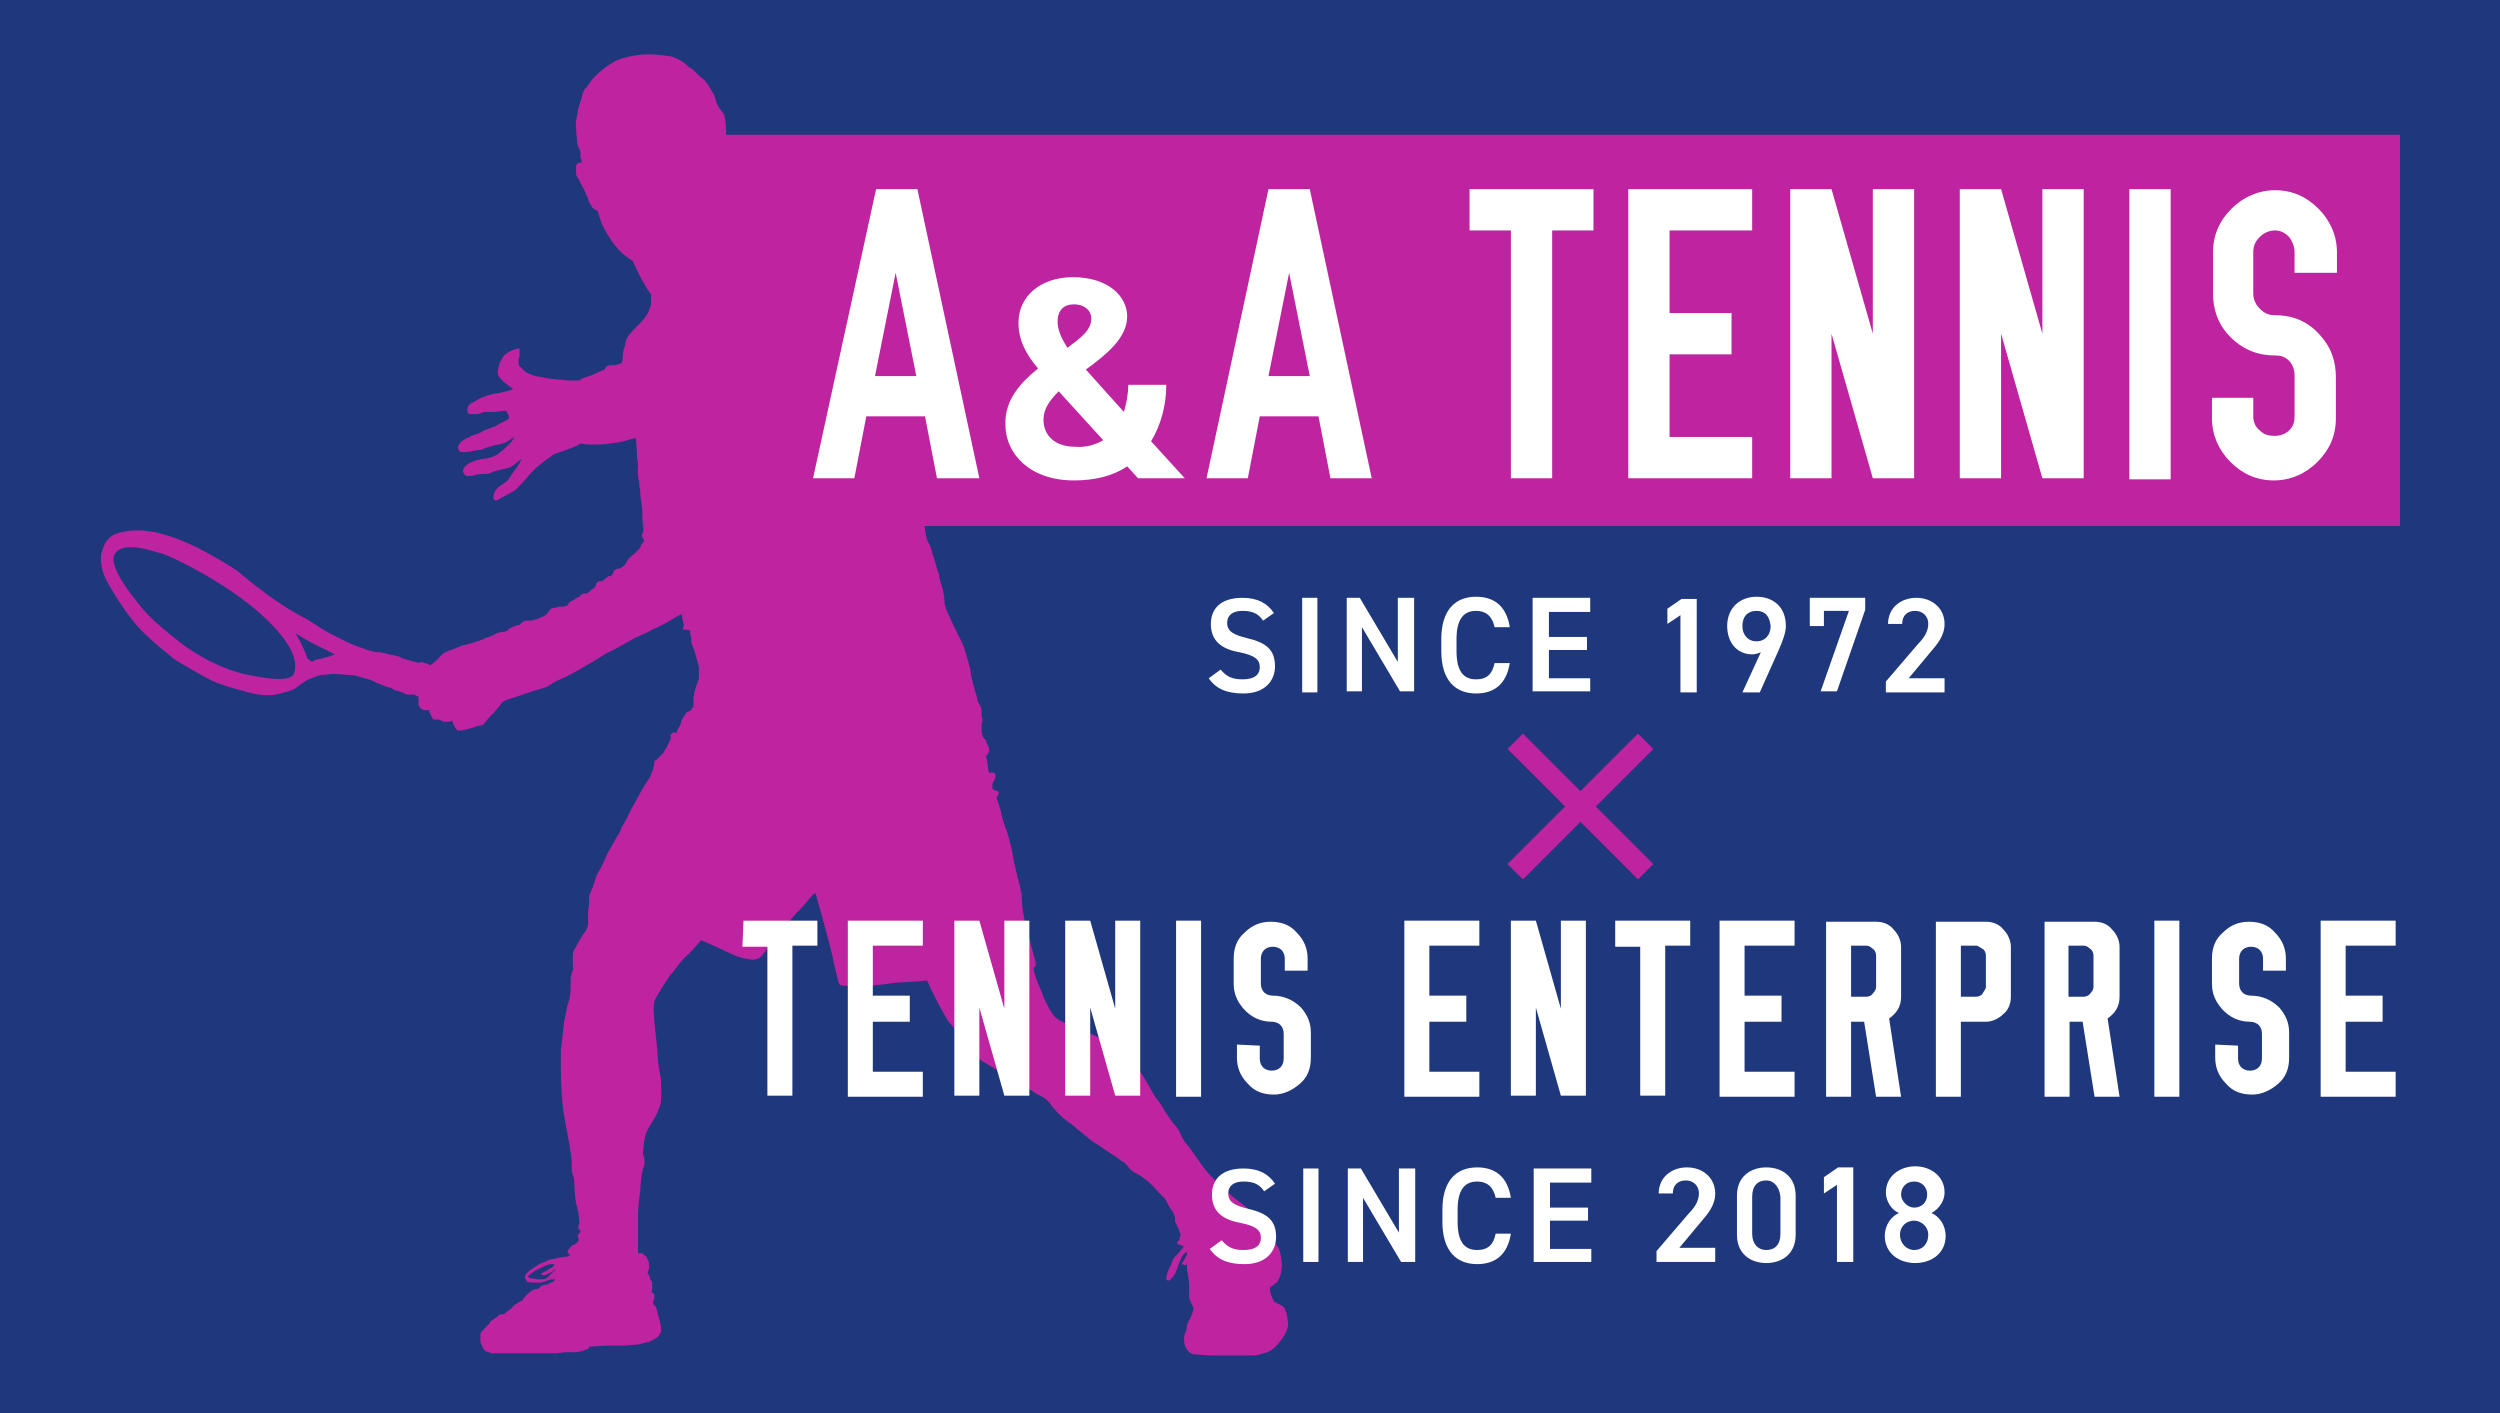 <?xml version="1.0" encoding="utf-8"?>
<!-- Generator: Adobe Illustrator 26.4.1, SVG Export Plug-In . SVG Version: 6.00 Build 0)  -->
<svg version="1.1" id="レイヤー_1" xmlns="http://www.w3.org/2000/svg" xmlns:xlink="http://www.w3.org/1999/xlink" x="0px"
	 y="0px" viewBox="0 0 230 130" style="enable-background:new 0 0 230 130;" width="230px" height="130px" xml:space="preserve">
<style type="text/css">
	.st0{fill:#1E377D;}
	.st1{fill:none;stroke:#BE23A0;stroke-width:2;stroke-miterlimit:10;}
	.st2{fill-rule:evenodd;clip-rule:evenodd;fill:#BE23A0;}
	.st3{fill:#FFFFFF;}
</style>
<rect class="st0" width="230" height="130"/>
<g>
	<g>
		<line class="st1" x1="139.4" y1="68.2" x2="151.4" y2="80.2"/>
		<line class="st1" x1="151.4" y1="68.2" x2="139.4" y2="80.2"/>
	</g>
	<path class="st2" d="M117.2,119.7c-0.1-0.2-0.5-0.9-0.3-1.3c0,0,0.3-0.2,0.4-0.3c0.2-0.1,0.4-0.4,0.5-0.8s0.2-1,0.1-1.2
		c0-0.3-0.1-0.8-0.2-1.1c-0.1-0.3-0.6-0.9-0.7-1.2c-0.1-0.2-0.4-0.5-0.5-0.7s-0.3-0.2-0.4-0.3c-0.1-0.2-0.2-0.3-0.3-0.5
		c-0.2-0.2-0.4-0.5-0.5-0.6c-0.2-0.2-0.4-0.4-0.6-0.6s-1.1-0.8-1.5-1.2c-0.4-0.3-1.5-1.4-1.6-1.5s-0.5-0.5-0.8-0.9s-0.7-1-1-1.4
		c-0.3-0.5-0.8-1-0.9-1.2s-0.2-0.3-0.3-0.6c-0.1-0.3-0.4-0.7-0.6-0.9l-0.1-0.1c0,0-0.6-0.9-0.7-1c-0.1-0.2-0.5-0.9-0.7-1.1
		s-0.7-1.1-0.8-1.3c-0.2-0.3-0.5-0.9-0.8-1.3c-0.2-0.4-0.5-0.8-1.1-1.4c-0.7-0.6-1.7-1.2-2.2-1.5s-1.8-0.8-2.5-1.1
		c-0.8-0.3-1.5-0.6-2-1c-0.5-0.5-1.2-2-1.2-2.2c-0.1-0.2-0.7-1.6-0.7-1.8c-0.1-0.2-0.1-0.6-0.1-0.6s0.2,0,0.2-0.3
		c0-0.2-0.4-1.5-0.5-2s-0.6-2.1-0.6-2.4C94.1,84,94,83,94,82.5c0-0.4-0.3-1.6-0.4-1.8c0-0.2-0.3-1.2-0.4-1.9
		c-0.1-0.7-0.5-2.2-0.6-2.4c-0.1-0.2-0.5-1.4-0.5-1.7c-0.1-0.4-0.4-1.2-0.4-1.3c0-0.1,0.1-0.2,0.1-0.2c0-0.1,0.1-0.2,0.1-0.3
		c-0.1-0.1-0.2-0.2-0.4-0.2c0,0-0.2-0.1-0.2-0.2s0-0.4,0-0.4s0.3-0.5,0.3-0.7S91.5,71,91,71.1c0,0-0.1-0.3-0.1-0.4s-0.1-1-0.2-1.1
		c0,0,0.3-0.4,0.3-0.5s0-0.4-0.1-0.5c0-0.1-0.1-0.1-0.1-0.2c-0.1-0.1,0-0.2-0.1-0.3c-0.1-0.1-0.3-0.3-0.3-0.4s-0.1-0.3-0.1-0.4
		s0-0.6,0-0.7c0-0.1,0.1-0.2,0.1-0.3s-0.1-0.4-0.1-0.6c0-0.1,0-0.3,0-0.4c0-0.1-0.1-0.4-0.2-0.5c-0.1-0.2-0.2-0.3-0.2-0.5
		c0-0.1-0.1-0.5-0.2-0.7c0-0.2-0.2-0.7-0.2-0.8s-0.2-0.7-0.2-1s-0.5-1.8-0.6-2.2c-0.1-0.3-0.4-0.9-0.5-1.1c-0.1-0.2-0.4-0.8-0.5-1
		s-0.4-0.9-0.5-1.1c-0.1-0.2-0.3-0.7-0.3-1s-0.1-1-0.2-1.3s-0.3-0.9-0.3-1.2c-0.1-0.3-0.3-0.9-0.4-1.3c-0.1-0.3-0.2-0.7-0.3-1
		c-0.1-0.3-0.2-0.6-0.3-0.7c-0.1-0.1-0.3-1-0.3-1.2c0-0.3-0.3-0.9-0.3-1.1c0-0.2-0.2-1-0.2-1.3s-0.2-1.2-0.2-1.5
		c-0.1-0.2-0.3-0.9-0.3-1.2s-0.2-0.5-0.2-0.8c0-0.2-0.5-1.7-0.6-2s-0.7-1.9-0.9-2.4c-0.2-0.5-0.9-2.7-1-3.2
		c-0.1-0.4-0.3-1.3-0.5-1.7c-0.2-0.4-0.4-1-0.4-1L79,29c0,0-0.4-0.9-0.7-1.4c-0.3-0.5-1.5-2-1.8-2.3c-0.3-0.3-1.3-1.4-1.6-1.8
		c-0.3-0.3-0.5-0.8-1.2-1.2c-0.7-0.4-1.6-0.8-2-0.9c-0.3-0.1-1.2-0.3-1.4-0.3s-0.8,0.1-1,0.1S68.7,21,68.7,21l-0.4-0.1L68,20.7h-0.3
		l-0.5-0.3l-0.1-0.2h-0.2V20v-0.3l-0.1-0.3v-0.3l-0.1-0.4l0.2-0.3l0.3-0.2v-0.4c0,0,0,0,0.1-0.1c0-0.1,0.1-0.2,0.1-0.2l0.1-0.5v-0.1
		l0.1-0.2v-0.5v-0.8v-0.3c0,0,0.2-0.3,0.2-0.5c0-0.1,0-0.6-0.1-1c-0.2-0.4-0.3-0.5-0.6-0.5s-0.3,0.1-0.3,0.1v-0.4v-0.4v-0.5
		c0,0,0-0.7-0.2-1.4C66.2,10,66,9.7,65.9,9.4c-0.1-0.3-0.1-0.6-0.4-1c-0.2-0.4-0.6-1-0.9-1.2c-0.3-0.2-0.8-0.8-1-0.9l-0.2-0.1
		L63.2,6c0,0-0.5-0.5-1.4-0.8C61,5.1,60.6,5,59.7,5s-2.5,0.2-3.4,0.8c-1,0.6-1.7,1.3-2.1,1.9l-0.3,0.4c0,0-0.1,0-0.3,0.5
		c-0.1,0.5-0.2,0.7-0.4,1.4c-0.1,0.7-0.3,1.3-0.2,1.8c0,0.6,0.1,1,0.1,1.3s0.2,0.6,0.2,0.6l0.1,0.3v0.3v0.2l0.1,0.2V15
		c0,0-0.2-0.1-0.3,0S53,15.1,53,15.3s0,0.5,0,0.7c0,0.2,0.2,0.4,0.3,0.6c0.1,0.3,0.4,0.7,0.5,1c0.1,0.3,0.3,0.6,0.3,0.7
		s0.2,0.5,0.4,0.8c0.2,0.2,0.5,0.3,0.5,0.3s0,0.2,0.3,1s0.9,1.7,1.3,2.2c0.4,0.5,0.8,0.9,1.6,1.4c0,0,0.8,1.7,1,2
		c0.2,0.4,0.7,1.1,0.7,1.1l0,0.9c0,0-0.2,0.6-0.3,0.8c-0.1,0.2-0.5,0.8-0.9,1.1c-0.3,0.4-0.7,0.7-0.9,1s-0.3,0.7-0.3,0.9
		c-0.1,0.2-0.2,0.7-0.2,0.9c0,0.3-0.1,0.7-0.1,0.7l-0.6,0.2h-0.5l-0.3,0.1L55.6,34l-0.7,0.3l-0.4,0.2l-0.3,0.1l-0.3,0.1l-0.3,0.1
		L53.3,35h-0.1c0,0-0.3,0-1,0c-0.7-0.1-1.6-0.1-2.3-0.3c-0.8-0.1-1-0.2-1.4-0.4c-0.4-0.2-0.5-0.5-0.7-0.6c-0.1-0.1-0.1-0.4-0.1-0.6
		c0.1-0.2,0.1-0.4,0.1-0.6s0-0.3,0-0.4c-0.1-0.1-0.3,0-0.6,0.1c-0.2,0.1-0.5,0.2-0.7,0.4c-0.3,0.2-0.3,0.5-0.5,0.7
		c-0.1,0.3-0.2,0.7-0.2,1c0,0.3,0.2,0.5,0.4,0.7c0.2,0.2,0.5,0.4,0.6,0.5c0.2,0.1,0.3,0.2,0.4,0.3c0,0-0.2,0.1-0.6,0.2
		c-0.4,0.1-0.8,0.2-1,0.2c-0.1,0-0.5,0.1-0.8,0.2c-0.3,0.1-0.6,0.2-0.9,0.4c-0.3,0.2-0.6,0.3-0.7,0.4c-0.1,0.1-0.2,0.3-0.2,0.5
		s0.1,0.4,0.2,0.4c0.1,0,0.5,0,0.7,0s0.5-0.2,0.7-0.2c0.3,0,0.6,0,0.9,0c0.3,0,0.8-0.1,0.8-0.1c0.2,0,0.3,0,0.3,0s0.1,0.3,0.2,0.4
		c0,0.1,0.1,0.3-0.1,0.4c-0.2,0.1-0.8,0.4-1.1,0.6c-0.3,0.1-0.7,0.3-1.1,0.4c-0.3,0.3-1,0.4-1.3,0.6c-0.3,0.1-0.8,0.4-0.9,0.6
		c-0.2,0.2-0.2,0.5-0.1,0.6c0.1,0.2,0.2,0.2,0.5,0.2c0.4,0,1.1-0.2,1.4-0.2c0.3,0,0.5-0.2,0.9-0.3s0.7-0.2,0.9-0.2
		c0.3-0.1,0.5-0.1,0.8-0.3c0.2-0.1,0.6-0.4,0.6-0.4s-0.1,0.3-0.3,0.5s-0.6,0.6-0.7,0.7c-0.2,0.1-0.4,0.3-0.5,0.4
		c-0.2,0.1-0.4,0.2-0.7,0.3s-0.7,0.1-1.1,0.2c-0.4,0.1-0.6,0.2-0.8,0.3s-0.6,0.4-0.6,0.7s0.2,0.4,0.3,0.5c0.1,0,0.6,0,0.8-0.1
		c0.3-0.1,0.9-0.1,1.1-0.1c0.2,0,0.5-0.2,0.9-0.3s0.9-0.2,1.2-0.3c0.2-0.1,0.5-0.3,0.7-0.5c0.2-0.1,0.4-0.3,0.4-0.3s-0.2,0.5-0.6,1
		s-0.5,0.8-0.8,1.1c-0.3,0.2-0.8,0.5-1,0.8s-0.2,0.5-0.2,0.7s0.2,0.3,0.4,0.2c0.1-0.1,0.7-0.4,0.9-0.5s0.5-0.3,0.7-0.4
		c0.1-0.1,1-1,1.2-1.3c0.3-0.3,0.6-0.7,1-1s0.9-0.7,1.2-0.9s0.7-0.3,1-0.4c0.3-0.1,0.5-0.2,0.8-0.3s0.7-0.3,0.8-0.4
		c0,0,0.6,0.1,1,0.1c0.5,0,1.4,0,1.6-0.1c0.1,0,1.1-0.1,1.4-0.2c0.2-0.1,1.1-0.3,1.1-0.3s0.1,1.2,0.1,1.6c0,0.4,0.1,0.6,0.1,0.8
		c0,0.1-0.1,0.9,0.1,1.6l0,0c0,0,0,0.5,0.1,0.8c0,0,0,0.7,0.1,1l0.1,0.9c0,0,0,0.7,0,0.8c0,0.2,0.1,0.7,0.1,0.8s0,0.3-0.1,0.5
		s0,0.3,0,0.3c0,0.1,0,0.1,0.1,0.2c0.1,0.1,0,0.3-0.1,0.4c-0.1,0.1-0.2,0.3-0.2,0.4c0,0-0.5,0.5-0.6,0.6c-0.2,0.1-0.6,0.5-0.7,0.8
		c-0.1,0.2-0.5,0.5-0.6,0.5s-0.5,0-0.6,0.4S56,53,56,53l-0.4,0.3l-0.2,0.2c0,0-0.5-0.2-0.6,0.4c0,0-0.1,0.2-0.3,0.3
		s-0.4,0.4-0.5,0.4s-0.4-0.1-0.7,0.3c0,0-0.3,0.1-0.5,0.3c-0.2,0.1-0.4,0.1-0.6,0.5l-0.3,0.1h-0.2c0,0-0.4,0-0.5,0.1
		c-0.1,0-0.4,0-0.5,0.1s-0.3,0.3-0.3,0.4c-0.1,0.1-0.2,0.2-0.4,0.3c-0.3,0.1-0.6,0.3-0.8,0.3c-0.2,0.1-0.5,0.1-0.6,0.1
		s-0.4-0.1-0.8,0.4l0,0c0,0-0.3,0-0.4,0.1c-0.1,0-0.3,0.1-0.5,0.2c-0.1,0.1-0.2,0.2-0.4,0.3c-0.2,0-0.5,0.1-0.7,0.1
		c-0.2,0.1-0.5,0.3-0.6,0.3c-0.1,0.1-0.6,0.2-0.6,0.2l-0.1,0.1l-1.2,0.4l-0.8,0.2l-1,0.4c0,0-0.5,0.1-0.8,0.4
		c-0.3,0.3-0.6,0.6-0.6,0.6l-0.5,0.4l-0.2-0.1L39.1,61l-0.4-0.1L38.5,61l-0.3-0.1l-0.4-0.1l-0.3-0.1l-0.4-0.1l-0.4-0.2l-0.4-0.1
		l-0.5-0.1l-0.4-0.1L35,60h-0.4l-0.4-0.1l-0.4-0.1L33,59.5l-0.8-0.3c0,0-1.2-0.6-1.8-0.9c-0.6-0.3-1.6-1-2.1-1.3
		c-0.6-0.3-1.5-0.8-2.1-1.2s-1.4-0.9-2-1.4c-0.7-0.5-1.8-1.4-2.4-1.9c-0.7-0.5-2.6-1.6-3.8-2.2c-1.3-0.6-2.8-1.2-4.1-1.4
		c-1.2-0.2-2.3-0.1-3.2,0.2c-0.9,0.3-1.2,1.2-1.3,1.6c-0.2,0.4-0.2,1.4,0.3,2.5c0.5,1,1.9,3.3,3.2,4.7c1.3,1.3,2.6,2.3,3.2,2.8
		c0.7,0.4,3,1.8,3.8,2.1c0.8,0.3,1.5,0.5,2.2,0.7s1.1,0.3,1.7,0.4c0.6,0.1,1.3,0.1,2-0.1c0.8-0.2,1.1-0.3,1.4-0.5s0.9-0.7,1.2-0.8
		c0.3-0.1,0.7-0.3,1.1-0.4c0.4,0,1-0.1,1.2-0.1s1.3,0.1,1.5,0.1c0.2,0,0.7,0.1,0.7,0.1l0.3,0.1l0.7,0.2l0.3,0.1l0.4,0.2l0.5,0.2
		l0.5,0.2l0.4,0.1l0.3,0.2l0.4,0.1l0.3,0.1l0.2,0.1l0.2,0.1h0.2h0.3h0.2l0.2,0.1l0.2,0.1c0,0,0,0.5,0,0.7c0,0.2,0.3,0.5,0.4,0.5
		c0.1,0,0.5,0.1,0.6,0v0.2l0.1,0.2l0.1,0.2l0.1,0.2l0.1,0.1H40h0.2h0.2l0.2,0.1l0.2,0.1H41h0.2h0.2l0.2-0.1l0.1,0.3l0.1,0.2l0.1,0.2
		l0.1,0.1l0.1,0.1h0.2h0.2l0.4-0.1l0.4-0.1l0.6-0.2l0.5-0.1l0.2-0.2L45,66l0.4-0.4l0.6-0.7l0.2-0.3l0.4-0.2l1.8-0.6l0.9-0.3l1-0.3
		l0.8-0.5l1.1-0.5l1.1-0.6l1.2-0.7l1.3-0.8l1-0.5l1.6-0.9l1.3-0.6c0,0,0.5-0.3,0.6-0.3l1-0.5l0.5-0.3l0.5-0.3l0.4-0.2l0.1,0.5
		l0.1,0.4v0.2l-0.1,0.3l0.7,0.1v0.3l0.1,0.4v0.4l0.1,0.3l0.2,0.5l0.2,0.7l0.1,0.4l0.1,0.4v1L64.1,63l-0.2,0.6l-0.1,0.6v0.3V65
		l-0.3,0.4l-0.3,0.1L63,65.8l-0.2,0.3l-0.1,0.2l-0.1,0.4L62.4,67l-0.1,0.2v0.1v0.1h-0.2h-0.2l-0.1,0.1l-0.1,0.1v0.1V68l-0.2,0.4
		l-0.2,0.4L61,69.3l-0.3,0.3l-0.1,0.1l-0.2,0.2L60.2,70v0.2l-0.1,0.5l-0.3,0.8l-0.6,0.9l-0.6,1.1l-0.5,0.9l-0.5,1l-0.4,0.7L57,76.6
		l-0.2,0.3l-0.9,1.6l-0.5,1.1l-0.5,0.9l-0.2,0.6l-0.2,0.6l-0.3,0.7l0,0.4v0.1v0.2l-0.1,0.8v0.5v0.7L54,85.4l-0.1,0.2l-0.4,0.6
		l-0.3,0.5L53,87.1l-0.2,0.3l-0.1,0.4v0.3v0.4v0.4c0,0,0.1,0.2,0,0.3c0,0.1-0.2,0.6-0.2,0.8c0,0.2,0,0.7,0,0.7v0.4l-0.1,0.8
		l-0.2,0.6L52.1,93l-0.2,1l-0.1,0.9l-0.1,0.9l-0.1,0.8v0.9v0.7c0,0,0,2.3,0.2,3.8s0.5,2.4,0.8,4.8v0.5v0.4l0.1,0.4l0.1,0.3l0.1,1.6
		l0.1,0.7l0.2,0.8l0.1,0.9v0.2c0,0-0.1,0.1-0.1,0.3c0,0.2,0.2,0.3,0.2,0.4s-0.2,0.2-0.2,0.3c-0.1,0.1,0,0.3,0,0.3
		c0,0.1,0.1,0.2,0,0.3c-0.1,0.1-0.2,0.2-0.2,0.2s-0.1,0.1-0.4,0.2c-0.2,0.2-0.3,0.4-0.4,0.5c0,0.1,0.1,0.2,0.1,0.2l0.1,0.1v0.1
		l-0.2,0.1l-0.7,0.1l-0.5,0.1l-0.5,0.1l-0.4,0.2l-0.5,0.2l-0.3,0.2l-0.3,0.2l-0.3,0.2l-0.3,0.3c0,0-0.1,0.2-0.1,0.3
		c0,0.1,0.1,0.3,0.2,0.4c0.1,0.1,0.6,0.1,0.6,0.1h0.2h0.4l0.4-0.1l0.3-0.1l0.3-0.1H51h0.1l-0.1,0.1l-0.1,0.1c0,0-0.1,0.1-0.2,0.1
		c-0.1,0-0.2,0.1-0.2,0.1l-0.2,0.1h-0.2l-0.3,0.1l-0.2,0.2l-0.2,0.1h-0.2l-0.2,0.1l-0.3,0.2l-0.1,0.1l-0.2,0.2l-0.2,0.2
		c0,0-0.1,0.3-0.3,0.3c-0.2,0.1-0.4,0.3-0.5,0.3c-0.1,0.1-0.3,0.3-0.4,0.4c-0.1,0.1-0.3,0.2-0.4,0.3c-0.1,0.1-0.2,0.2-0.3,0.2
		s-0.3,0-0.4,0.1c-0.1,0.1-0.2,0.2-0.4,0.3c-0.1,0.1-0.3,0.2-0.4,0.3c0,0.1-0.2,0.3-0.3,0.4s-0.3,0.3-0.4,0.4
		c-0.1,0.1-0.2,0.2-0.2,0.4c0,0.2,0,0.5,0,0.6c0,0.2,0.2,0.4,0.2,0.6c0.1,0.1,0.2,0.3,0.3,0.3c0.1,0.1,0.4,0.1,0.5,0.2
		c0.1,0,0.3,0,0.4,0c0.1,0,0.3,0,0.5,0s0.9,0,0.9,0h0.9c0,0,1.5,0,1.6,0h1h0.7l0.8-0.1h1c0,0,0.7-0.1,0.8-0.2c0.1,0,0.3-0.1,0.3-0.1
		s0.1-0.1,0.1-0.2l1.4-0.1c0,0,1.5,0,1.7,0s1.1-0.1,1.3-0.1s0.8-0.2,0.9-0.2c0.2,0,0.5-0.2,0.7-0.3c0.2-0.1,0.4-0.2,0.5-0.5
		c0.2-0.2,0.1-0.5,0.1-0.6c0-0.2-0.1-0.7-0.2-0.9c0-0.1-0.1-0.3-0.1-0.4s-0.1-0.3-0.1-0.4s-0.1-0.3-0.2-0.3c0-0.1-0.1-0.1-0.1-0.1
		v-0.3c0,0,0.1-0.2,0.1-0.3c0-0.1,0-0.2,0-0.3c0-0.1-0.1-0.1-0.1-0.1l-0.1-0.1c0,0-0.1-0.1,0-0.2c0-0.1,0-0.4,0-0.4
		c0-0.1,0-0.2,0-0.3c0-0.1-0.1-0.2-0.1-0.2l-0.1-0.1c0,0,0-0.1,0-0.2s-0.1-0.1-0.1-0.2l-0.1-0.1c0,0,0-0.1,0-0.2s0.1-0.2,0.1-0.2
		s0.1-0.6-0.1-0.9c-0.1-0.3-0.2-0.4-0.3-0.4l-0.2-0.2c-0.1,0-0.2,0-0.3,0c0,0-0.1,0-0.1-0.1s0-1.1,0-1.5s0-0.7,0-0.8
		c0-0.1,0-0.9,0-1.2c0-0.3,0.1-1.7,0.2-2c0-0.3,0.1-1.7,0.2-1.9c0-0.2,0.1-0.4,0.2-0.7c0-0.3,0-0.6-0.1-0.8c0,0-0.1-0.3,0-0.6
		c0-0.3,0.1-1.2,0.3-1.6s0.5-0.9,0.7-1.2c0.1-0.2,0.5-0.9,0.6-1.5s0-1.7,0-2.2c-0.1-0.5-0.2-0.8-0.3-2.1c0-0.6-0.3-2.9-0.3-3.2
		c0-0.3-0.2-1.4,0.1-2s1.1-1.8,1.3-2.1c0.3-0.3,1.1-1.5,1.6-1.9c0.4-0.3,1.3-1.4,1.3-1.4s1.9,0.8,2.2,1c0.3,0.1,0.9,0.4,1.1,0.5
		c0.2,0,0.6,0.2,0.8,0.2c0.2,0,0.5,0.1,0.7,0.1c0.1,0,0.5-0.1,0.6-0.2c0.2-0.1,0.6-0.7,0.7-0.9c0.1-0.2,0.6-0.7,0.7-0.8
		c0.1-0.2,0.3-0.4,0.4-0.5c0.1-0.2,0.6-0.8,0.8-1c0.2-0.2,0.8-1,1-1.1c0.2-0.2,0.6-0.7,0.7-0.8c0.1-0.1,0.4-0.5,0.5-0.6
		s0.2-0.2,0.3-0.2c0.1,0,0.1,0.3,0.2,0.6c0.1,0.3,0.7,2.5,0.8,2.9c0.1,0.4,0.7,2.5,0.7,2.9c0.1,0.4,0.4,1.5,0.4,1.6s0.1,0.4,0.2,0.4
		c0.1,0.1,0.5,0.1,0.6,0.1s0.8,0,1,0s0.9,0,1.1,0s0.6-0.1,0.9-0.1s1.4-0.2,1.6-0.2c0.3,0,1.4-0.1,1.7-0.1c0.3,0,1.1-0.1,1.1-0.1
		l0.3,0.7l0.7,1.4l0.5,0.9l0.4,0.7l1,1.2l0.6,0.7l0.6,0.8l0.5,0.6l0.4,0.4L91,98l0.8,0.5l0.7,0.5l1.2,0.7l1,0.5l0.6,0.4
		c0,0,0.5,0.3,0.6,0.3l0.4,0.3l0.3,0.3c0,0,0.2,0.4,0.4,0.5c0.1,0.2,0.6,0.7,1,1s0.4,0.3,0.4,0.3l0.4,0.3c0,0,0.4,0.4,0.6,0.5
		c0.2,0.2,0.5,0.4,0.6,0.5s0.6,0.5,0.8,0.6c0.2,0.1,0.9,0.6,1.2,0.8c0.3,0.2,0.8,0.5,0.9,0.6s0.4,0.3,0.6,0.4
		c0.1,0.1,0.4,0.5,0.5,0.6c0.2,0.2,0.6,0.4,0.8,0.5c0.2,0.1,0.4,0.3,0.7,0.5c0.3,0.2,1.1,1.1,1.1,1.1l0.5,0.5l0.2,0.3l0.2,0.4
		l0.2,0.3l0.2,0.3l0.1,0.2l0.1,0.3v0.3c0,0.1,0.1,0.3,0.1,0.3l0.2,0.4c0,0,0.1,0.2,0.1,0.3l0.1,0.2v0.2l-0.1,0.2v0.2l-0.1,0.1h-0.1
		v0.1c0,0,0,0.1,0.1,0.2h0.1l0.2,0.1h0.1l0.1,0.1l-0.5,0.6l-0.3,0.3l-0.2,0.3l-0.1,0.3l-0.2,0.4l-0.2,0.5l-0.1,0.4v0.2l0.1,0.1h0.2
		l0.2-0.2l0.3-0.4l0.2-0.5l0.1-0.3l0.2-0.5l0.2-0.4l0.2-0.2l0.1-0.1c0,0,0.1-0.1,0.1,0.1s-0.1,0.3-0.1,0.3l-0.1,0.2l-0.1,0.2
		l-0.1,0.1l-0.1,0.2c0.1,0.1,0.2,0,0.2,0s0,0.1,0.1,0.1s0.2-0.1,0.2-0.1s0,0.4,0,0.5c0,0.2,0.1,0.4,0.1,0.5s0.1,0.7,0.1,0.9
		c0,0.2,0,0.8,0,1.1c0,0.2,0.1,0.4,0.2,0.6s0.2,0.4,0.2,0.5s-0.2,0.7-0.3,0.9c-0.1,0.1-0.3,0.5-0.3,0.7s-0.1,0.5-0.2,0.7
		s-0.1,1,0.1,1.3c0.2,0.4,0.6,0.6,0.8,0.6c0.2,0,1.1,0.1,1.4,0.1s2,0,2.3,0s1.3,0,1.7,0c0.4,0,1-0.2,1.3-0.3
		c0.3-0.1,0.7-0.4,1.1-0.9s0.7-1,0.8-1.5c0-0.5-0.1-1.2-0.3-1.6S117.3,119.9,117.2,119.7z M27.1,61.8c-0.1,0.8-1.5,0.9-4.7,0.2
		c-3.2-0.8-5.7-2.8-5.7-2.8s-2.4-1.8-3.5-3.1s-3.4-4.2-2.6-5.2c0.8-1.1,3.1-0.3,4.2,0s6.1,2.8,9.2,5.6C27.2,59.4,27.3,61,27.1,61.8z
		 M30.3,60.4l-0.4,0.1c0,0-0.7,0.2-0.9,0.2c-0.1,0.1-0.3,0.2-0.3,0.2l-0.4-0.3c-0.5-1.4-1.1-2.3-1.1-2.3l0.2,0.1
		c0,0,0.8,0.5,1.6,0.9c0.8,0.4,1.8,0.9,1.8,0.9L30.3,60.4z M51.2,116.8l-0.2,0.1l-0.2,0.2l-0.2,0.2l-0.2,0.2l-0.1,0.1l0,0
		c0,0-0.3,0.1-0.4,0.1h-0.4c0,0-0.4-0.1-0.7-0.1c-0.3-0.1-0.2-0.2-0.2-0.2l0.1-0.1l0.1-0.1c0,0,0.2-0.1,0.3-0.2s0.3-0.2,0.4-0.2
		c0.1-0.1,0.3-0.2,0.4-0.2c0.1-0.1,0.3-0.2,0.4-0.2c0.2-0.1,0.4-0.1,0.5-0.1s0.2,0,0.2,0v0.1l-0.1,0.1l-0.1,0.1l-0.2,0.1l-0.3,0.2
		l-0.2,0.1l-0.2,0.1l-0.1,0.1v0.1H50h0.2l0.2-0.1l0.2-0.1l0.2-0.1l0.1-0.1l0.1-0.1H51.2L51.2,116.8L51.2,116.8z"/>
	<polygon class="st2" points="220.8,48.4 74.5,48.4 62.5,12.4 220.8,12.4 	"/>
	<g>
		<path class="st3" d="M116.3,109.6c-0.4-0.6-0.9-0.9-1.9-0.9c-0.9,0-1.4,0.4-1.4,1.1c0,0.8,0.6,1.1,1.8,1.4c1.7,0.4,2.6,1,2.6,2.6
			c0,1.3-0.9,2.5-2.9,2.5c-1.5,0-2.5-0.4-3.2-1.4l1.1-0.8c0.5,0.6,1,0.9,2,0.9c1.2,0,1.6-0.5,1.6-1.1c0-0.7-0.4-1.1-1.9-1.4
			c-1.7-0.3-2.6-1.1-2.6-2.6c0-1.3,0.8-2.4,2.9-2.4c1.4,0,2.3,0.5,2.9,1.4L116.3,109.6z"/>
		<path class="st3" d="M121.3,116.1h-1.4v-8.6h1.4V116.1z"/>
		<path class="st3" d="M130.2,107.5v8.6h-1.3l-3.5-5.9v5.9H124v-8.6h1.2l3.5,5.9v-5.9H130.2z"/>
		<path class="st3" d="M137.6,110.2c-0.2-1-0.8-1.5-1.7-1.5c-1.1,0-1.8,0.7-1.8,2.6v1.1c0,1.8,0.6,2.6,1.8,2.6c1,0,1.5-0.5,1.7-1.5
			h1.4c-0.3,1.9-1.4,2.8-3.1,2.8c-1.9,0-3.2-1.2-3.2-3.9v-1.1c0-2.7,1.3-3.9,3.2-3.9c1.7,0,2.8,0.9,3.1,2.8H137.6z"/>
		<path class="st3" d="M146.4,107.5v1.3h-3.8v2.3h3.5v1.2h-3.5v2.6h3.8v1.2h-5.3v-8.6H146.4z"/>
		<path class="st3" d="M157.6,116.1h-5.2v-1l3-3.5c0.6-0.6,0.9-1.2,0.9-1.8c0-0.8-0.6-1.2-1.2-1.2c-0.7,0-1.2,0.4-1.2,1.2h-1.3
			c0-1.5,1.2-2.4,2.6-2.4c1.5,0,2.6,1,2.6,2.4c0,1.1-0.7,1.9-1.3,2.6l-2,2.4h3.3v1.3H157.6z"/>
		<path class="st3" d="M162.5,116.2c-1.4,0-2.7-0.8-2.7-2.6V110c0-1.8,1.3-2.6,2.7-2.6s2.7,0.8,2.7,2.6v3.6
			C165.2,115.4,163.9,116.2,162.5,116.2z M162.5,108.6c-0.8,0-1.3,0.5-1.3,1.5v3.4c0,0.9,0.5,1.5,1.3,1.5s1.3-0.5,1.3-1.5v-3.4
			C163.7,109.2,163.2,108.6,162.5,108.6z"/>
		<path class="st3" d="M170.4,116.1H169V109l-1.2,0.8v-1.5l1.3-0.9h1.4v8.7H170.4z"/>
		<path class="st3" d="M174.7,111.6c-0.7-0.3-1.2-1.1-1.2-1.9c0-1.5,1.3-2.4,2.7-2.4s2.7,0.9,2.7,2.4c0,0.8-0.5,1.5-1.2,1.9
			c0.7,0.3,1.3,1.1,1.3,2.1c0,1.6-1.3,2.5-2.8,2.5s-2.8-0.9-2.8-2.5C173.4,112.7,174,111.9,174.7,111.6z M176.1,115
			c0.8,0,1.3-0.6,1.3-1.4s-0.7-1.3-1.3-1.3c-0.7,0-1.3,0.5-1.3,1.3C174.8,114.4,175.4,115,176.1,115z M176.1,111.1
			c0.7,0,1.2-0.5,1.2-1.2s-0.5-1.2-1.2-1.2s-1.2,0.5-1.2,1.2C174.9,110.5,175.5,111.1,176.1,111.1z"/>
	</g>
	<g>
		<path class="st3" d="M116.2,57.1c-0.4-0.6-0.9-0.9-1.9-0.9c-0.9,0-1.4,0.4-1.4,1.1c0,0.8,0.6,1.1,1.8,1.4c1.7,0.4,2.6,1,2.6,2.6
			c0,1.3-0.9,2.5-2.9,2.5c-1.5,0-2.5-0.4-3.2-1.4l1.1-0.8c0.5,0.6,1,0.9,2,0.9c1.2,0,1.6-0.5,1.6-1.1c0-0.7-0.4-1.1-1.9-1.4
			c-1.7-0.3-2.6-1.1-2.6-2.6c0-1.3,0.8-2.4,2.9-2.4c1.4,0,2.3,0.5,2.9,1.4L116.2,57.1z"/>
		<path class="st3" d="M121.2,63.7h-1.4V55h1.4V63.7z"/>
		<path class="st3" d="M130.1,55v8.6h-1.3l-3.5-5.9v5.9h-1.4V55h1.2l3.5,5.9V55H130.1z"/>
		<path class="st3" d="M137.5,57.7c-0.2-1-0.8-1.5-1.7-1.5c-1.1,0-1.8,0.7-1.8,2.6v1.1c0,1.8,0.6,2.6,1.8,2.6c1,0,1.5-0.5,1.7-1.5
			h1.4c-0.3,1.9-1.4,2.8-3.1,2.8c-1.9,0-3.2-1.2-3.2-3.9v-1.1c0-2.7,1.3-3.9,3.2-3.9c1.7,0,2.8,0.9,3.1,2.8
			C138.9,57.7,137.5,57.7,137.5,57.7z"/>
		<path class="st3" d="M146.3,55v1.3h-3.8v2.3h3.5v1.2h-3.5v2.6h3.8v1.2H141V55H146.3z"/>
		<path class="st3" d="M156,63.7h-1.4v-7.1l-1.2,0.8V56l1.3-0.9h1.4v8.6H156z"/>
		<path class="st3" d="M162,60c-0.2,0.1-0.5,0.2-0.8,0.2c-1.4,0-2.3-1.1-2.3-2.6c0-1.7,1.2-2.7,2.7-2.7s2.7,0.9,2.7,2.7
			c0,0.6-0.3,1.4-0.7,2.3l-1.7,3.8h-1.6L162,60z M161.6,56.2c-0.8,0-1.3,0.5-1.3,1.4c0,0.8,0.5,1.4,1.3,1.4s1.3-0.6,1.3-1.4
			C162.8,56.7,162.4,56.2,161.6,56.2z"/>
		<path class="st3" d="M166.5,57.7V55h5.1v1.1l-2.6,7.5h-1.5l2.6-7.4h-2.3v1.4h-1.3V57.7z"/>
		<path class="st3" d="M178.7,63.7h-5.2v-1l3-3.5c0.6-0.6,0.9-1.2,0.9-1.8c0-0.8-0.6-1.2-1.2-1.2c-0.7,0-1.2,0.4-1.2,1.2h-1.3
			c0-1.5,1.2-2.4,2.6-2.4c1.5,0,2.6,1,2.6,2.4c0,1.1-0.7,1.9-1.3,2.6l-2,2.4h3.3v1.3H178.7z"/>
	</g>
	<g>
		<g>
			<path class="st3" d="M68.4,84.7h6.8V87h-2.3v13.8h-2.3V87.1h-2.3L68.4,84.7L68.4,84.7z"/>
			<path class="st3" d="M78,100.9V84.7h6.9V87h-4.6v4.6h3.4V94h-3.4v4.6h4.6v2.3H78z"/>
			<path class="st3" d="M87.8,84.7h2.3l2.3,8.1v-8.1h2.3v16.1h-2.3l-2.3-8.1v8.1h-2.3V84.7z"/>
			<path class="st3" d="M98,84.7h2.3l2.3,8.1v-8.1h2.3v16.1h-2.3l-2.3-8.1v8.1H98V84.7z"/>
			<path class="st3" d="M110.5,100.9h-2.3V84.7h2.3V100.9z"/>
			<path class="st3" d="M115.9,96.2v1.2c0,0.3,0.1,0.6,0.3,0.8c0.2,0.2,0.5,0.3,0.8,0.3s0.6-0.1,0.8-0.3c0.2-0.2,0.3-0.5,0.3-0.8
				v-2.3c0-0.3-0.1-0.6-0.3-0.8c-0.2-0.2-0.5-0.3-0.8-0.3c-1,0-1.9-0.4-2.6-1.2c-0.6-0.7-0.9-1.4-0.9-2.3v-2.3c0-1,0.3-1.8,1-2.4
				c0.7-0.7,1.5-1,2.4-1c1,0,1.8,0.3,2.4,1c0.7,0.7,1,1.5,1,2.4v1.1h-0.2h-1.9v-1.1c0-0.3-0.1-0.6-0.3-0.8s-0.5-0.3-0.8-0.3
				s-0.6,0.1-0.8,0.3s-0.3,0.5-0.3,0.8v2.3c0,0.3,0.1,0.6,0.3,0.8s0.5,0.3,0.8,0.3c1,0,1.9,0.4,2.6,1.1c0.6,0.7,0.9,1.4,0.9,2.3v2.3
				c0,1-0.3,1.8-1,2.4s-1.5,1-2.4,1c-1,0-1.8-0.3-2.4-1c-0.7-0.7-1-1.5-1-2.4v-1.2L115.9,96.2L115.9,96.2z"/>
			<path class="st3" d="M129.2,100.9V84.7h6.9V87h-4.6v4.6h3.4V94h-3.4v4.6h4.6v2.3H129.2z"/>
			<path class="st3" d="M139,84.7h2.3l2.3,8.1v-8.1h2.3v16.1h-2.3l-2.3-8.1v8.1H139V84.7z"/>
			<path class="st3" d="M148.6,84.7h6.9V87h-2.3v13.8h-2.3V87.1h-2.3V84.7z"/>
			<path class="st3" d="M158.2,100.9V84.7h6.9V87h-4.6v4.6h3.4V94h-3.4v4.6h4.6v2.3H158.2z"/>
			<path class="st3" d="M168,84.8h4.6c0.6,0,1.2,0.2,1.6,0.7c0.4,0.4,0.7,1,0.7,1.6v4.6c0,0.9-0.4,1.5-1.1,2l1.1,7.2h-2.3l-1.1-6.9
				h-1.2v6.9H168V84.8z M170.3,87.1v4.6h1.4c0.2,0,0.5-0.1,0.6-0.3c0.2-0.2,0.3-0.4,0.3-0.6v-2.9c0-0.2-0.1-0.5-0.3-0.6
				c-0.2-0.2-0.4-0.3-0.6-0.3h-1.4V87.1z"/>
			<path class="st3" d="M178.1,84.8h4.6c0.6,0,1.2,0.2,1.6,0.7c0.4,0.4,0.7,1,0.7,1.6v4.6c0,0.6-0.2,1.2-0.7,1.6
				c-0.4,0.4-1,0.7-1.6,0.7h-2.3v6.9h-2.3V84.8z M180.4,87.1v4.6h1.4c0.2,0,0.5-0.1,0.6-0.3s0.3-0.4,0.3-0.6v-2.9
				c0-0.2-0.1-0.5-0.3-0.6S182,87,181.8,87h-1.4V87.1z"/>
			<path class="st3" d="M188.1,84.8h4.6c0.6,0,1.2,0.2,1.6,0.7c0.4,0.4,0.7,1,0.7,1.6v4.6c0,0.9-0.4,1.5-1.1,2l1.1,7.2h-2.3
				l-1.1-6.9h-1.2v6.9h-2.3V84.8z M190.3,87.1v4.6h1.4c0.2,0,0.5-0.1,0.6-0.3c0.2-0.2,0.3-0.4,0.3-0.6v-2.9c0-0.2-0.1-0.5-0.3-0.6
				c-0.2-0.2-0.4-0.3-0.6-0.3h-1.4V87.1z"/>
			<path class="st3" d="M200.5,100.9h-2.3V84.7h2.3V100.9z"/>
			<path class="st3" d="M205.9,96.2v1.2c0,0.3,0.1,0.6,0.3,0.8c0.2,0.2,0.5,0.3,0.8,0.3s0.6-0.1,0.8-0.3c0.2-0.2,0.3-0.5,0.3-0.8
				v-2.3c0-0.3-0.1-0.6-0.3-0.8c-0.2-0.2-0.5-0.3-0.8-0.3c-1,0-1.9-0.4-2.6-1.2c-0.6-0.7-0.9-1.4-0.9-2.3v-2.3c0-1,0.3-1.8,1-2.4
				c0.7-0.7,1.5-1,2.4-1c1,0,1.8,0.3,2.4,1c0.7,0.7,1,1.5,1,2.4v1.1h-0.2h-1.9v-1.1c0-0.3-0.1-0.6-0.3-0.8s-0.5-0.3-0.8-0.3
				s-0.6,0.1-0.8,0.3s-0.3,0.5-0.3,0.8v2.3c0,0.3,0.1,0.6,0.3,0.8s0.5,0.3,0.8,0.3c1,0,1.9,0.4,2.6,1.1c0.6,0.7,0.9,1.4,0.9,2.3v2.3
				c0,1-0.3,1.8-1,2.4s-1.5,1-2.4,1c-1,0-1.8-0.3-2.4-1c-0.7-0.7-1-1.5-1-2.4v-1.2L205.9,96.2L205.9,96.2z"/>
			<path class="st3" d="M213.5,100.9V84.7h6.9V87h-4.6v4.6h3.4V94h-3.4v4.6h4.6v2.3H213.5z"/>
		</g>
	</g>
	<g>
		<g>
			<g>
				<path class="st3" d="M80.6,17.4h3.8L90.1,44h-3.9l-1.1-5.7h-5.4L78.6,44h-3.8L80.6,17.4z M82.4,25.1l-1.9,9.5h3.8L82.4,25.1
					L82.4,25.1z"/>
			</g>
			<g>
				<path class="st3" d="M95.5,33.9c-1.1-1.3-1.8-2.6-1.8-4.2c0-2.5,2.1-4.2,5-4.2c3.3,0,5,1.8,5,3.6c0,2-1.9,3.5-3.8,4.9l3.5,3.9
					c0.2-0.7,0.4-1.6,0.4-2.5h3.5c0,1.9-0.5,3.7-1.4,5.2L109,44h-4.3l-1-1.1c-1.3,0.9-3,1.3-4.9,1.3c-4.1,0-6.3-2.5-6.3-5.1
					C92.4,36.8,93.9,35.2,95.5,33.9z M101.5,40.5L97.4,36c-0.8,0.8-1.4,1.6-1.4,2.6c0,1.5,1.1,2.5,2.9,2.5
					C99.9,41.2,100.8,40.9,101.5,40.5z M98.2,32c1.2-0.9,2.2-1.6,2.2-2.7c0-0.7-0.6-1.3-1.6-1.3c-0.9,0-1.5,0.5-1.5,1.6
					C97.3,30.4,97.7,31.2,98.2,32z"/>
			</g>
			<g>
				<path class="st3" d="M116.7,17.4h3.8l5.7,26.6h-3.8l-1.1-5.7h-5.4l-1.1,5.7H111L116.7,17.4z M118.6,25.1l-1.9,9.5h3.8
					L118.6,25.1L118.6,25.1z"/>
			</g>
			<g>
				<path class="st3" d="M135.2,17.4h11.4v3.8h-3.8V44H139V21.2h-3.8V17.4z"/>
			</g>
			<g>
				<path class="st3" d="M149.8,44.1V17.4h11.4v3.8h-7.6v7.6h5.7v3.8h-5.7v7.6h7.6V44h-11.4V44.1z"/>
			</g>
			<g>
				<path class="st3" d="M164.7,17.4h3.8l3.8,13.3V17.4h3.8V44h-3.8l-3.8-13.3V44h-3.8V17.4z"/>
			</g>
			<g>
				<path class="st3" d="M180.3,17.4h3.8l3.8,13.3V17.4h3.8V44h-3.8l-3.8-13.3V44h-3.8V17.4z"/>
			</g>
			<g>
				<path class="st3" d="M199.7,44.1h-3.8V17.4h3.8V44.1z"/>
			</g>
			<g>
				<path class="st3" d="M207.3,36.4v1.9c0,0.5,0.2,1,0.6,1.3c0.4,0.4,0.8,0.5,1.4,0.5c0.5,0,1-0.2,1.3-0.5c0.4-0.4,0.5-0.8,0.5-1.3
					v-3.8c0-0.5-0.2-1-0.5-1.3c-0.4-0.4-0.8-0.5-1.3-0.5c-1.7,0-3.1-0.6-4.3-1.9c-1-1.1-1.4-2.4-1.4-3.8v-3.8c0-1.6,0.6-2.9,1.7-4
					c1.1-1.1,2.5-1.7,4-1.7c1.6,0,2.9,0.6,4,1.7s1.7,2.5,1.7,4v1.9h-0.4h-3.5v-1.9c0-0.5-0.2-1-0.5-1.4c-0.4-0.4-0.8-0.6-1.3-0.6
					s-1,0.2-1.4,0.6s-0.6,0.8-0.6,1.4V27c0,0.5,0.2,1,0.6,1.4s0.8,0.6,1.4,0.6c1.7,0,3.1,0.6,4.2,1.9c1,1.1,1.4,2.4,1.4,3.8v3.8
					c0,1.6-0.6,2.9-1.7,4s-2.5,1.7-4,1.7c-1.6,0-2.9-0.6-4-1.7c-1.1-1.1-1.7-2.5-1.7-4v-1.9h3.8V36.4z"/>
			</g>
		</g>
	</g>
</g>
</svg>
